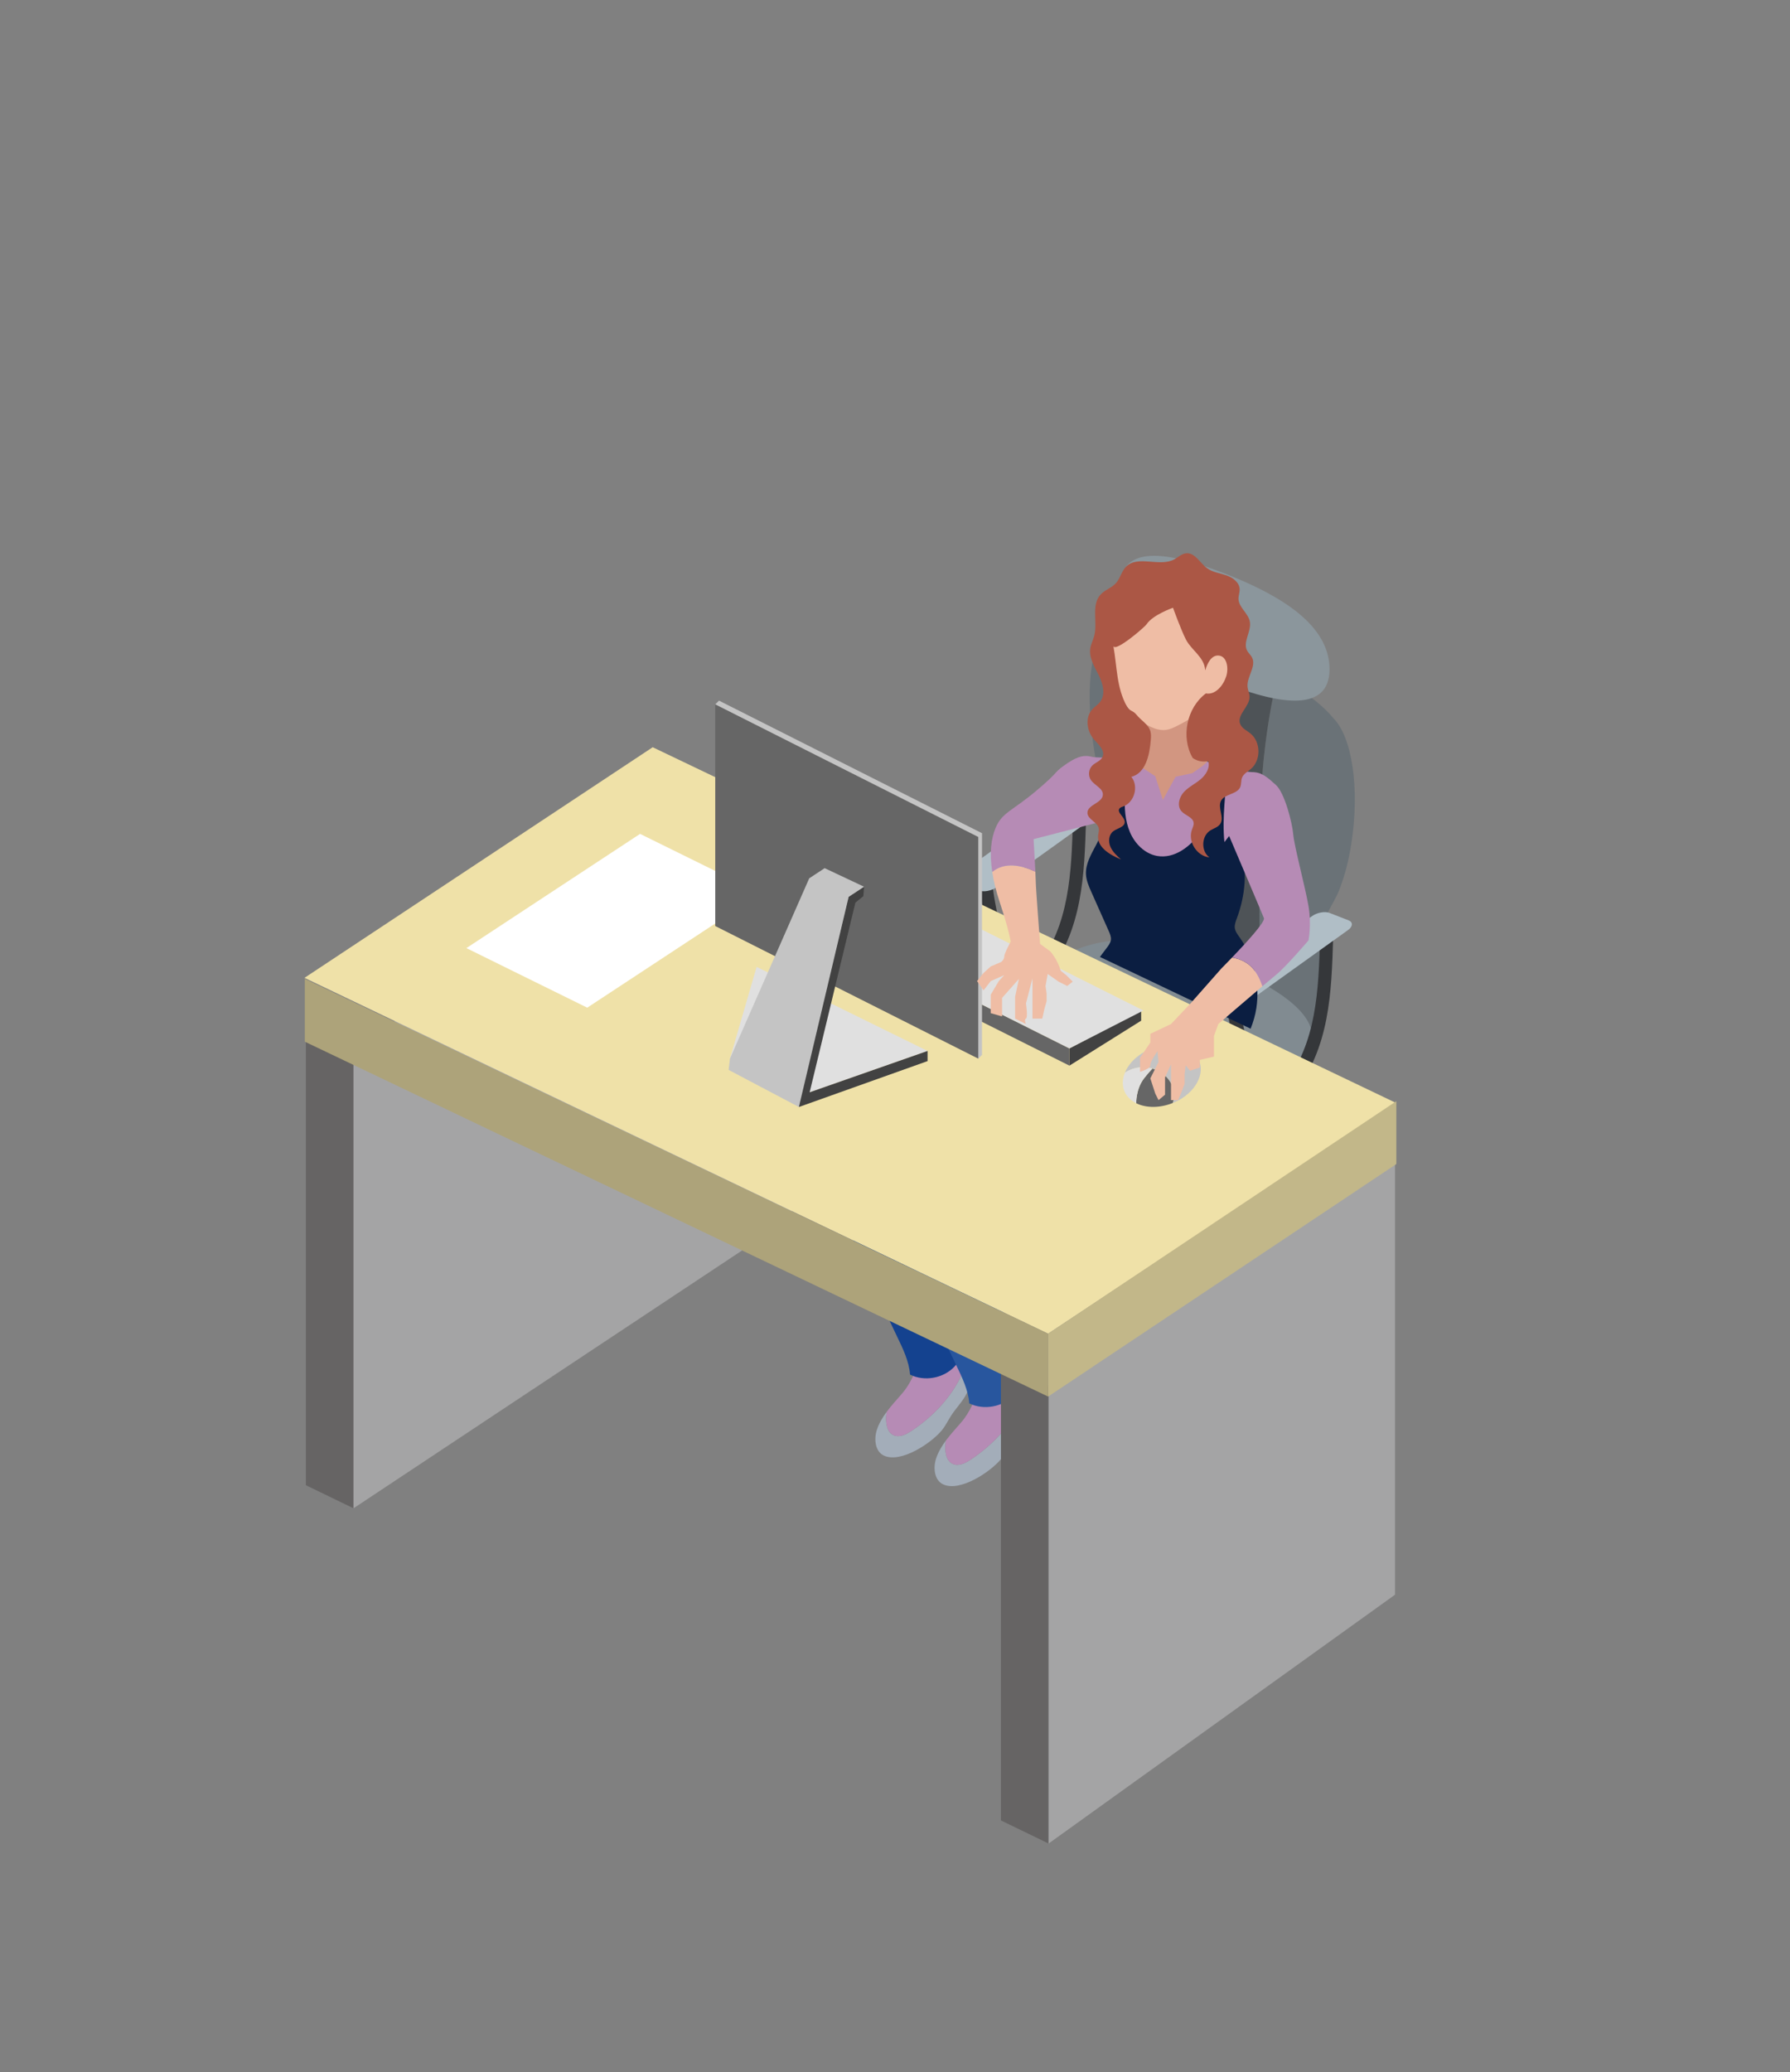 <?xml version="1.0" encoding="UTF-8"?>
<svg id="b" data-name="レイヤー 2" xmlns="http://www.w3.org/2000/svg" viewBox="0 0 225.685 261.202">
  <rect x="0" y="0" width="225.685" height="261.202" fill="#808080" stroke="none"/>
  <defs>
    <style>
      .d {
        fill: #b0bec6;
      }

      .d, .e, .f, .g, .h, .i, .j, .k, .l, .m, .n, .o, .p, .q, .r, .s, .t, .u, .v, .w, .x, .y, .z, .aa, .ab {
        stroke-width: 0px;
      }

      .e {
        fill: #35373a;
      }

      .f {
        fill: #8b969c;
      }

      .g {
        fill: #d29681;
      }

      .h {
        fill: #b68bb5;
      }

      .i {
        fill: #ada37a;
      }

      .j {
        fill: #ab5745;
      }

      .k {
        fill: #0b1e41;
      }

      .l {
        fill: #424242;
      }

      .m {
        fill: #c2b789;
      }

      .n {
        fill: #4e5357;
      }

      .o {
        fill: none;
      }

      .p {
        fill: #666464;
      }

      .q {
        fill: #818b91;
      }

      .r {
        fill: #666;
      }

      .s {
        fill: #14428f;
      }

      .t {
        fill: #c4c4c4;
      }

      .u {
        fill: #efbda5;
      }

      .v {
        fill: #efe1a8;
      }

      .w {
        fill: #a4a4a5;
      }

      .x {
        fill: #e0e0e0;
      }

      .y {
        fill: #6a7277;
      }

      .z {
        fill: #a3adb9;
      }

      .aa {
        fill: #fff;
      }

      .ab {
        fill: #28569e;
      }
    </style>
  </defs>
  <g id="c" data-name="レイヤー 1">
    <g>
      <g>
        <g>
          <path class="y" d="M148.792,91.485c-.51-5.242-1.266-9.381-1.766-11.77-.115-.024-.231-.05-.345-.072-.184-.037-.364-.07-.544-.103-.192-.035-.385-.071-.571-.101-.117-.019-.229-.032-.343-.049-.422-.062-.826-.109-1.213-.143-.079-.007-.161-.016-.238-.021-.217-.016-.424-.026-.628-.034-.065-.002-.129-.004-.193-.005-.942-.02-1.735.061-2.352.245-.012.004-.025.007-.037.011-.154.048-.298.101-.429.162,0,0-0,0-0,0-2.448.487-3.38,6.357-2.317,14.02.325,2.339.822,4.729,1.55,7.128.748,2.464,2.066,4.854,2.228,7.276.236,3.542-.278,6.84.581,10.568.025.109.052.225.081.345-.352.316-.544.722-.544,1.22,0,1.953,2.918,4.77,7.123,7.188.748-11.133.621-29.034-.043-35.864Z"/>
          <path class="y" d="M168.068,90.478s-0-0-0-0c-.131-.163-.274-.328-.429-.496-.012-.013-.025-.027-.037-.04-.617-.664-1.409-1.363-2.352-2.076-.064-.048-.128-.097-.193-.145-.204-.152-.412-.303-.628-.456-.077-.054-.159-.109-.238-.164-.387-.267-.791-.534-1.213-.8-.115-.073-.226-.145-.343-.218-.186-.115-.379-.229-.571-.344-.179-.107-.359-.214-.544-.32-.136-.079-.275-.157-.413-.235-.5,1.998-1.258,5.553-1.769,10.406-.665,6.316-.792,24.132-.043,35.847,4.254.882,7.212.342,7.212-1.625,0-.506-.196-1.07-.558-1.67.026-.09.052-.179.075-.262.859-3.059.345-6.758.581-10.115.162-2.297,1.48-3.66,2.228-5.542.728-1.832,1.226-3.835,1.55-5.921,1.063-6.835.131-13.431-2.317-15.823Z"/>
          <path class="n" d="M159.338,95.589c.511-4.854,1.268-8.409,1.769-10.406-.046-.026-.091-.052-.137-.078-.226-.127-.456-.252-.689-.377-.157-.085-.312-.17-.472-.254-.388-.204-.782-.405-1.186-.604-.113-.056-.23-.11-.345-.166-.318-.154-.639-.307-.966-.458-.15-.069-.302-.138-.454-.206-.313-.141-.629-.28-.949-.417-.141-.06-.281-.121-.423-.181-.457-.192-.918-.38-1.386-.563h0c-.468-.182-.929-.353-1.386-.517-.142-.051-.282-.099-.423-.148-.32-.112-.636-.219-.949-.322-.152-.05-.304-.1-.454-.147-.327-.103-.648-.201-.966-.294-.115-.034-.231-.07-.345-.102-.403-.115-.798-.221-1.186-.319-.16-.041-.314-.076-.472-.113-.232-.056-.463-.11-.689-.159-.069-.015-.137-.029-.205-.043.5,2.389,1.256,6.528,1.766,11.77.665,6.83.791,24.731.043,35.864,1.602.921,3.385,1.787,5.274,2.522,1.854.722,3.606,1.239,5.185,1.566-.749-11.715-.622-29.531.043-35.847Z"/>
        </g>
        <path class="f" d="M154.429,72.291c-7.288-2.837-13.197-3.688-13.197,1.784,0,5.311,5.909,9.22,13.197,12.057,7.288,2.837,13.197,3.527,13.197-1.784,0-5.472-5.909-9.22-13.197-12.057Z"/>
        <path class="q" d="M163.783,127.264c-3.012-3.157-9.286-5.583-12.204-6.747-5.657-2.257-12.093-3.106-17.61.011-2.756,1.557-5.285,3.423-7.667,5.502-1.615,1.41-4.761,3.516-5.039,5.816-.365,3.026,23.814,14.533,26.977,14.35,3.136-.181,6.758-2.71,9.332-4.401,2.146-1.409,3.996-3.269,5.391-5.424,1.15-1.776,2.836-4.008,2.448-6.24-.175-1.007-.769-1.967-1.628-2.868Z"/>
        <path class="e" d="M160.483,139.429c-.033,0-.065-.001-.098-.002-.913-.038-1.772-.628-2.356-1.622-2.297-3.899-3.109-8.707-3.601-12.896l1.637-.192c.471,4.018,1.242,8.617,3.383,12.252.225.382.607.795,1.004.812.387-.009.818-.304,1.359-.979,4.231-5.278,4.432-12.095,4.626-18.687l.036-1.182,1.646.051-.035,1.179c-.202,6.862-.411,13.96-4.987,19.668-.554.691-1.421,1.598-2.614,1.598Z"/>
        <path class="e" d="M129.325,124.596c-.033,0-.065-.001-.098-.002-.913-.038-1.772-.628-2.356-1.622-2.297-3.899-3.109-8.707-3.601-12.896l1.637-.192c.471,4.018,1.242,8.617,3.383,12.252.225.382.607.795,1.004.812.387-.009.818-.304,1.359-.979,4.231-5.278,4.432-12.095,4.626-18.687l.036-1.182,1.646.051-.035,1.179c-.202,6.862-.411,13.96-4.987,19.668-.554.691-1.421,1.598-2.614,1.598Z"/>
        <g>
          <g>
            <path class="z" d="M121.626,172.375c-1.226,3.27-3.778,6.049-6.731,7.996-.669.441-1.507.859-2.235.526-.833-.381-.99-1.49-.926-2.404.013-.18.035-.358.056-.537-.522.704-.97,1.449-1.239,2.282-.375,1.163-.217,2.71.889,3.23,2.142,1.005,5.984-1.578,7.304-3.184.472-.574.788-1.258,1.194-1.881.54-.829,1.238-1.549,1.741-2.4.503-.851.798-1.91.437-2.831-.115-.293-.289-.554-.49-.797Z"/>
            <path class="h" d="M112.66,180.897c.728.333,1.567-.085,2.235-.526,2.953-1.946,5.505-4.726,6.731-7.996-.198-.239-.423-.461-.645-.678-.527-.516-1.055-1.031-1.582-1.547-1.182-1.156-2.705.061-3.304,1.238-.79,1.551-1.197,2.923-2.398,4.302-.643.742-1.322,1.478-1.907,2.266-.021.179-.043.358-.056.537-.065.914.093,2.023.926,2.404Z"/>
          </g>
          <path class="s" d="M104.928,146.925c-.235.483-.458.997-.437,1.534.016.399.165.779.313,1.15,2.552,6.382,5.323,12.675,8.307,18.867.736,1.527,1.498,3.095,1.629,4.785,1.834.91,4.245.464,5.632-1.043.316-.344.588-.75.666-1.211.066-.388-.011-.785-.088-1.171-1.426-7.069-3.465-14.014-6.088-20.731,5.416-4.422,10.833-8.844,16.249-13.267.725-.592,1.453-1.187,2.087-1.876.292-.318.572-.674.648-1.099.092-.513-.13-1.025-.359-1.493-1.045-2.133-2.361-4.133-3.906-5.937-.498-.582-1.044-1.161-1.75-1.457-.801-.336-1.71-.267-2.569-.142-2.629.382-5.188,1.242-7.515,2.525-3.701,2.041-2.063,6.796-4.309,9.816-2.791,3.754-6.38,6.421-8.509,10.75Z"/>
          <g>
            <path class="z" d="M129.091,175.997c-1.226,3.27-3.778,6.049-6.731,7.996-.669.441-1.507.859-2.235.526-.833-.381-.99-1.49-.926-2.404.013-.18.035-.358.056-.537-.522.704-.97,1.449-1.239,2.282-.375,1.163-.217,2.71.889,3.23,2.142,1.005,5.984-1.578,7.304-3.184.472-.574.788-1.258,1.194-1.881.54-.829,1.238-1.549,1.741-2.4.503-.851.798-1.91.437-2.831-.115-.293-.289-.554-.49-.797Z"/>
            <path class="h" d="M120.124,184.519c.728.333,1.567-.085,2.235-.526,2.953-1.946,5.505-4.726,6.731-7.996-.198-.239-.423-.461-.645-.678-.527-.516-1.055-1.031-1.582-1.547-1.182-1.156-2.705.061-3.304,1.238-.79,1.551-1.197,2.923-2.398,4.302-.643.742-1.322,1.478-1.907,2.266-.021.179-.043.358-.056.537-.065.914.093,2.023.926,2.404Z"/>
          </g>
          <path class="ab" d="M112.392,150.547c-.235.483-.458.997-.437,1.534.016.399.165.779.313,1.15,2.552,6.382,5.323,12.675,8.307,18.867.736,1.527,1.498,3.095,1.629,4.785,1.834.91,4.245.464,5.632-1.043.316-.344.588-.75.666-1.211.066-.388-.011-.785-.088-1.171-1.426-7.069-3.465-14.014-6.088-20.731,5.416-4.422,10.833-8.844,16.249-13.267.725-.592,1.453-1.187,2.087-1.876.292-.318.572-.674.648-1.099.092-.513-.13-1.025-.359-1.493-1.045-2.133-2.361-4.133-3.906-5.937-.498-.582-1.044-1.161-1.75-1.457-.801-.336-1.71-.267-2.569-.142-2.629.382-5.188,1.242-7.515,2.525-3.701,2.041-2.063,6.796-4.309,9.816-2.791,3.754-6.38,6.421-8.509,10.75Z"/>
        </g>
        <g>
          <polygon class="p" points="132.209 232.366 126.199 229.456 126.199 171.817 132.209 174.727 132.209 232.366"/>
          <polygon class="p" points="44.572 190.112 38.562 187.202 38.562 129.563 44.572 132.473 44.572 190.112"/>
          <polygon class="w" points="44.572 190.112 100.002 153.342 90.181 99.612 44.572 132.473 44.572 190.112"/>
          <polygon class="w" points="132.209 174.727 132.209 232.366 175.884 201.003 175.884 143.364 132.209 174.727"/>
          <polygon class="v" points="176.051 139.038 82.292 94.185 38.389 123.253 132.148 168.105 176.051 139.038"/>
          <polygon class="m" points="176.051 146.722 132.148 176.03 132.148 168.105 176.051 138.798 176.051 146.722"/>
          <polygon class="i" points="38.429 131.297 132.148 176.03 132.148 168.105 38.429 123.372 38.429 131.297"/>
        </g>
        <path class="d" d="M169.958,117.229l-13.182,9.45c-.622.446-1.609.625-2.193.397l-2.4-.936c-.584-.228-.552-.779.07-1.225l13.182-9.45c.622-.446,1.609-.625,2.193-.397l2.4.936c.584.228.552.779-.07,1.225Z"/>
        <path class="d" d="M138.799,102.395l-13.182,9.45c-.622.446-1.609.625-2.193.397l-2.4-.936c-.584-.228-.552-.779.07-1.225l13.182-9.45c.622-.446,1.609-.625,2.193-.397l2.4.936c.584.228.552.779-.07,1.225Z"/>
        <polygon class="x" points="116.95 132.466 95.396 121.871 92.032 133.436 102.081 137.678 116.95 132.466"/>
        <polygon class="l" points="143.879 128.65 134.833 134.318 134.833 132.144 143.879 127.383 143.879 128.65"/>
        <polygon class="r" points="102.368 118.062 134.833 134.318 134.833 132.144 102.368 115.888 102.368 118.062"/>
        <polygon class="x" points="111.698 111.109 144.163 127.366 134.833 132.144 102.368 115.888 111.698 111.109"/>
        <path class="t" d="M150.706,132.928c-1.387-1.57-4.404-1.638-6.738-.153-1.046.666-1.775,1.531-2.138,2.424.643-.426,1.428-.684,2.284-.684,2.156,0,3.904,1.595,3.904,3.562,0,.331-.066.646-.158.95.387-.156.769-.336,1.132-.567,2.334-1.485,3.102-3.962,1.714-5.531Z"/>
        <g>
          <path class="r" d="M145.291,134.697c-.375.403-.742.824-1.049,1.225-1.041,1.358-.984,3.104-.983,3.134,1.254.624,2.992.618,4.6-.03.093-.304.158-.619.158-.95,0-1.59-1.15-2.921-2.727-3.379Z"/>
          <path class="x" d="M144.242,135.923c.307-.401.674-.822,1.049-1.225-.374-.108-.764-.183-1.177-.183-.856,0-1.64.258-2.284.684-.448,1.099-.341,2.241.424,3.107.276.312.62.558,1.006.75-.001-.03-.059-1.776.983-3.134Z"/>
        </g>
        <polygon class="aa" points="95.936 112.614 80.7 105.105 58.804 119.503 74.04 127.012 95.936 112.614"/>
        <polygon class="t" points="123.815 105.023 90.651 88.31 90.18 88.781 123.343 133.436 123.815 132.964 123.815 105.023"/>
        <polygon class="r" points="123.343 105.495 90.18 88.781 90.18 116.722 123.343 133.436 123.343 105.495"/>
        <polygon class="l" points="108.943 111.766 106.997 113.045 100.891 138.112 100.724 139.53 116.95 133.744 116.95 132.466 102.081 137.678 107.847 113.775 108.852 112.953 108.943 111.766"/>
        <polygon class="t" points="103.974 109.427 102.028 110.706 92.032 133.436 91.865 134.854 100.724 139.53 106.997 113.045 108.943 111.766 103.974 109.427"/>
        <path class="g" d="M143.465,87.975l.822,2.74v4.384l-2.055,2.192v2.055l2.055,3.014,2.055.959s4.658-1.37,5.069-1.507c.411-.137,1.644-4.247,1.644-4.247l-1.918-3.562-.411-1.918.548-2.74.274-2.74h-3.425l-3.562-.685-1.096,2.055Z"/>
        <path class="u" d="M125.104,109.898c.176,1.15.476,2.427.963,3.881.831,2.479,1.202,4.014,1.37,4.896-.002.004-.822,1.493-.822,1.904,0,.411-.411.685-.411.685l-1.291.548-.901.822-.822,1.027.822,1.165.901-1.165,1.702-.753-.685.753-1.017,1.712v2.329l1.428.411v-2.329l2.123-2.397-.479,2.26v2.74l1.37.685s-.274-.548,0-.685c.274-.137,0-1.918,0-1.918l.822-3.151v5.069h1.233l.274-1.233.274-.959v-.959l-.137-.959.274-1.507,1.37.959,1.096.548.685-.548-.822-.822-.685-.548s-.274-.959-.822-1.781c-.548-.822-.548-.685-1.096-1.096-.187-.14-.437-.328-.686-.514-.007-.096-.547-7.162-.547-7.86,0-.187-.02-.656-.048-1.239-1.834-.849-3.85-1.246-5.436.027Z"/>
        <path class="h" d="M154.753,96.713c-1.325-.34-2.531-.697-2.531-.697l-.673.589-1.233.853-2.099.442-1.599,2.93-.959-2.992-1.644-1.082-1.096-1.469h-1.233s-3.014.366-4.11.086c-1.096-.281-2.055.141-3.425,1.124-1.37.984-.548.703-3.562,3.232-3.014,2.529-4.247,2.67-5.069,4.637-.556,1.331-.783,3.128-.415,5.533,1.586-1.274,3.602-.876,5.436-.027-.079-1.607-.226-4.101-.226-4.101l9.316-2.41,4.795,7.306s5.754.422,6.165.141c.311-.213,2.664-3.218,3.788-4.664-.321-3.14.202-6.397.376-9.429Z"/>
        <path class="k" d="M158.406,127.044c.472-3.092-.304-6.357-2.119-8.905-.257-.361-.544-.731-.6-1.17-.053-.417.11-.828.256-1.222,1.052-2.829,1.383-6,.471-8.877-.477-1.505-1.282-2.906-1.592-4.454-.259-1.295-.145-2.608.059-3.901.068-.434.49-2.449,1.005-2.447-.51-.002-1.019-.144-1.455-.408-.602,3.199-1.243,6.498-3.058,9.2-1.236,1.841-3.321,3.426-5.502,3.024-1.556-.287-2.799-1.557-3.415-3.014-.617-1.457-.695-3.083-.638-4.665.07-1.919.361-3.919,1.476-5.483-.623-.335-1.433.063-1.807.663-.374.6-.432,1.337-.51,2.04-.349,3.159-1.295,6.251-2.775,9.064-.622,1.182-1.359,2.406-1.281,3.74.045.773.365,1.5.68,2.207.731,1.642,1.462,3.283,2.193,4.925.156.35.315.721.269,1.101-.045.371-.279.688-.504.986-.294.389-.588.777-.882,1.166l19.002,9.049c.336-.844.59-1.721.727-2.62Z"/>
        <path class="u" d="M155.338,120.692c-.76.792-1.324,1.356-1.324,1.356l-3.973,4.496-2.397,2.529-2.609,1.233v1.096l-1.295,1.918v1.781s1.357-.411,1.295-.822c-.062-.411.897-1.781.897-1.781l.137,1.37-1.034,2.055.623,1.918.411.822.822-.685v-2.192l.753-1.644v4.521h.89l.411-.959.411-1.096v-1.233l.137-1.096.548.685,1.233-.411v-.959l1.781-.411v-2.603l.548-1.507s3.348-2.888,5.564-4.766c-.648-1.875-1.612-3.238-3.829-3.615Z"/>
        <path class="h" d="M164.973,114.179c-.411-2.389-1.781-7.447-1.918-8.992-.137-1.546-1.096-5.269-2.192-6.252-1.096-.984-1.781-1.616-3.014-1.616-.587,0-1.891-.296-3.097-.605-.175,3.033-.698,6.289-.376,9.429.36-.463.596-.769.596-.769,0,0,4.11,9.649,4.384,10.351.187.48-2.377,3.257-4.019,4.967,2.217.378,3.181,1.74,3.829,3.615.757-.641,1.383-1.166,1.697-1.417,1.233-.984,4.11-4.356,4.11-4.356,0,0,.411-1.967,0-4.356Z"/>
        <path class="u" d="M143.584,75.169c-1.733,1.322-3.309,3.042-3.772,5.172-.314,1.445-.088,2.957.297,4.385.76,2.821,2.317,5.646,4.964,6.882.613.286,1.293.481,1.962.388.478-.067.923-.275,1.355-.492,2.441-1.229,4.702-2.814,6.689-4.691.29-.274.58-.562.756-.92.242-.493.244-1.068.211-1.617-.198-3.287-1.494-6.499-3.635-9.002-.448-.523-.949-1.03-1.584-1.297-.766-.323-2.5-.313-3.374-.354-1.395-.065-2.797.729-3.868,1.546Z"/>
        <path class="j" d="M151.954,84.499c.256-.868.759-1.923,1.663-1.874,1.081.059,1.319,1.591.987,2.621-.375,1.163-1.362,2.376-2.565,2.156-2.424,1.812-3.181,5.513-1.665,8.132.557.401,1.288.55,1.958.401.265.843-.29,1.736-.97,2.301s-1.507.953-2.104,1.605c-.596.652-.885,1.734-.306,2.401.482.555,1.469.746,1.544,1.478.031.302-.123.588-.224.874-.528,1.491.638,3.323,2.212,3.475-1.08-.781-1.021-2.678.105-3.391.426-.27.973-.401,1.254-.82.557-.83-.36-2.038.106-2.922.473-.897,2.01-.791,2.417-1.72.165-.377.083-.824.236-1.205.195-.487.71-.748,1.11-1.088,1.303-1.108,1.266-3.425-.073-4.49-.458-.364-1.056-.627-1.273-1.17-.469-1.172,1.219-2.205,1.181-3.467-.012-.4-.202-.775-.251-1.172-.16-1.298,1.169-2.635.544-3.784-.159-.293-.428-.514-.589-.806-.614-1.109.571-2.457.326-3.701-.208-1.059-1.408-1.777-1.427-2.856-.008-.41.165-.809.147-1.22-.037-.861-.877-1.464-1.693-1.741-.816-.277-1.716-.382-2.411-.89-.913-.666-1.55-2.022-2.673-1.885-.556.068-.982.511-1.476.773-1.866.991-4.622-.584-6.09.936-.56.58-.718,1.456-1.257,2.056-.539.599-1.389.843-1.935,1.436-1.217,1.322-.344,3.475-.804,5.212-.139.524-.404,1.014-.49,1.549-.192,1.188.511,2.31,1.053,3.385s.914,2.465.166,3.408c-.273.344-.663.577-.961.899-.942,1.018-.716,2.748.195,3.794.577.662,1.453,1.418,1.089,2.217-.236.518-.884.688-1.29,1.087-.479.471-.553,1.297-.165,1.846.477.675,1.564,1.043,1.493,1.867-.089,1.036-1.961,1.218-1.941,2.257.017.84,1.303,1.153,1.434,1.982.044.277-.056.553-.088.831-.175,1.501,1.486,2.484,2.885,3.054-.525-.471-1.066-.963-1.341-1.612s-.204-1.503.355-1.933c.522-.402,1.458-.522,1.454-1.181-.004-.652-1.056-1.208-.644-1.713.111-.136.293-.184.458-.244,1.417-.516,1.976-2.567,1.017-3.731,1.809-.454,2.303-2.748,2.451-4.607.03-.379.059-.767-.045-1.133-.252-.882-1.179-1.366-1.75-2.084-.458-.576-.866-.417-1.22-1.062-1.313-2.386-1.217-4.909-1.695-7.593.243.8,3.936-2.375,4.179-2.745.79-1.203,3.337-2.088,3.337-2.088,0,0,1.007,2.8,1.635,4.017.696,1.349,2.342,2.222,2.422,3.876Z"/>
      </g>
      <rect class="o" width="225.685" height="261.202"/>
    </g>
  </g>
</svg>